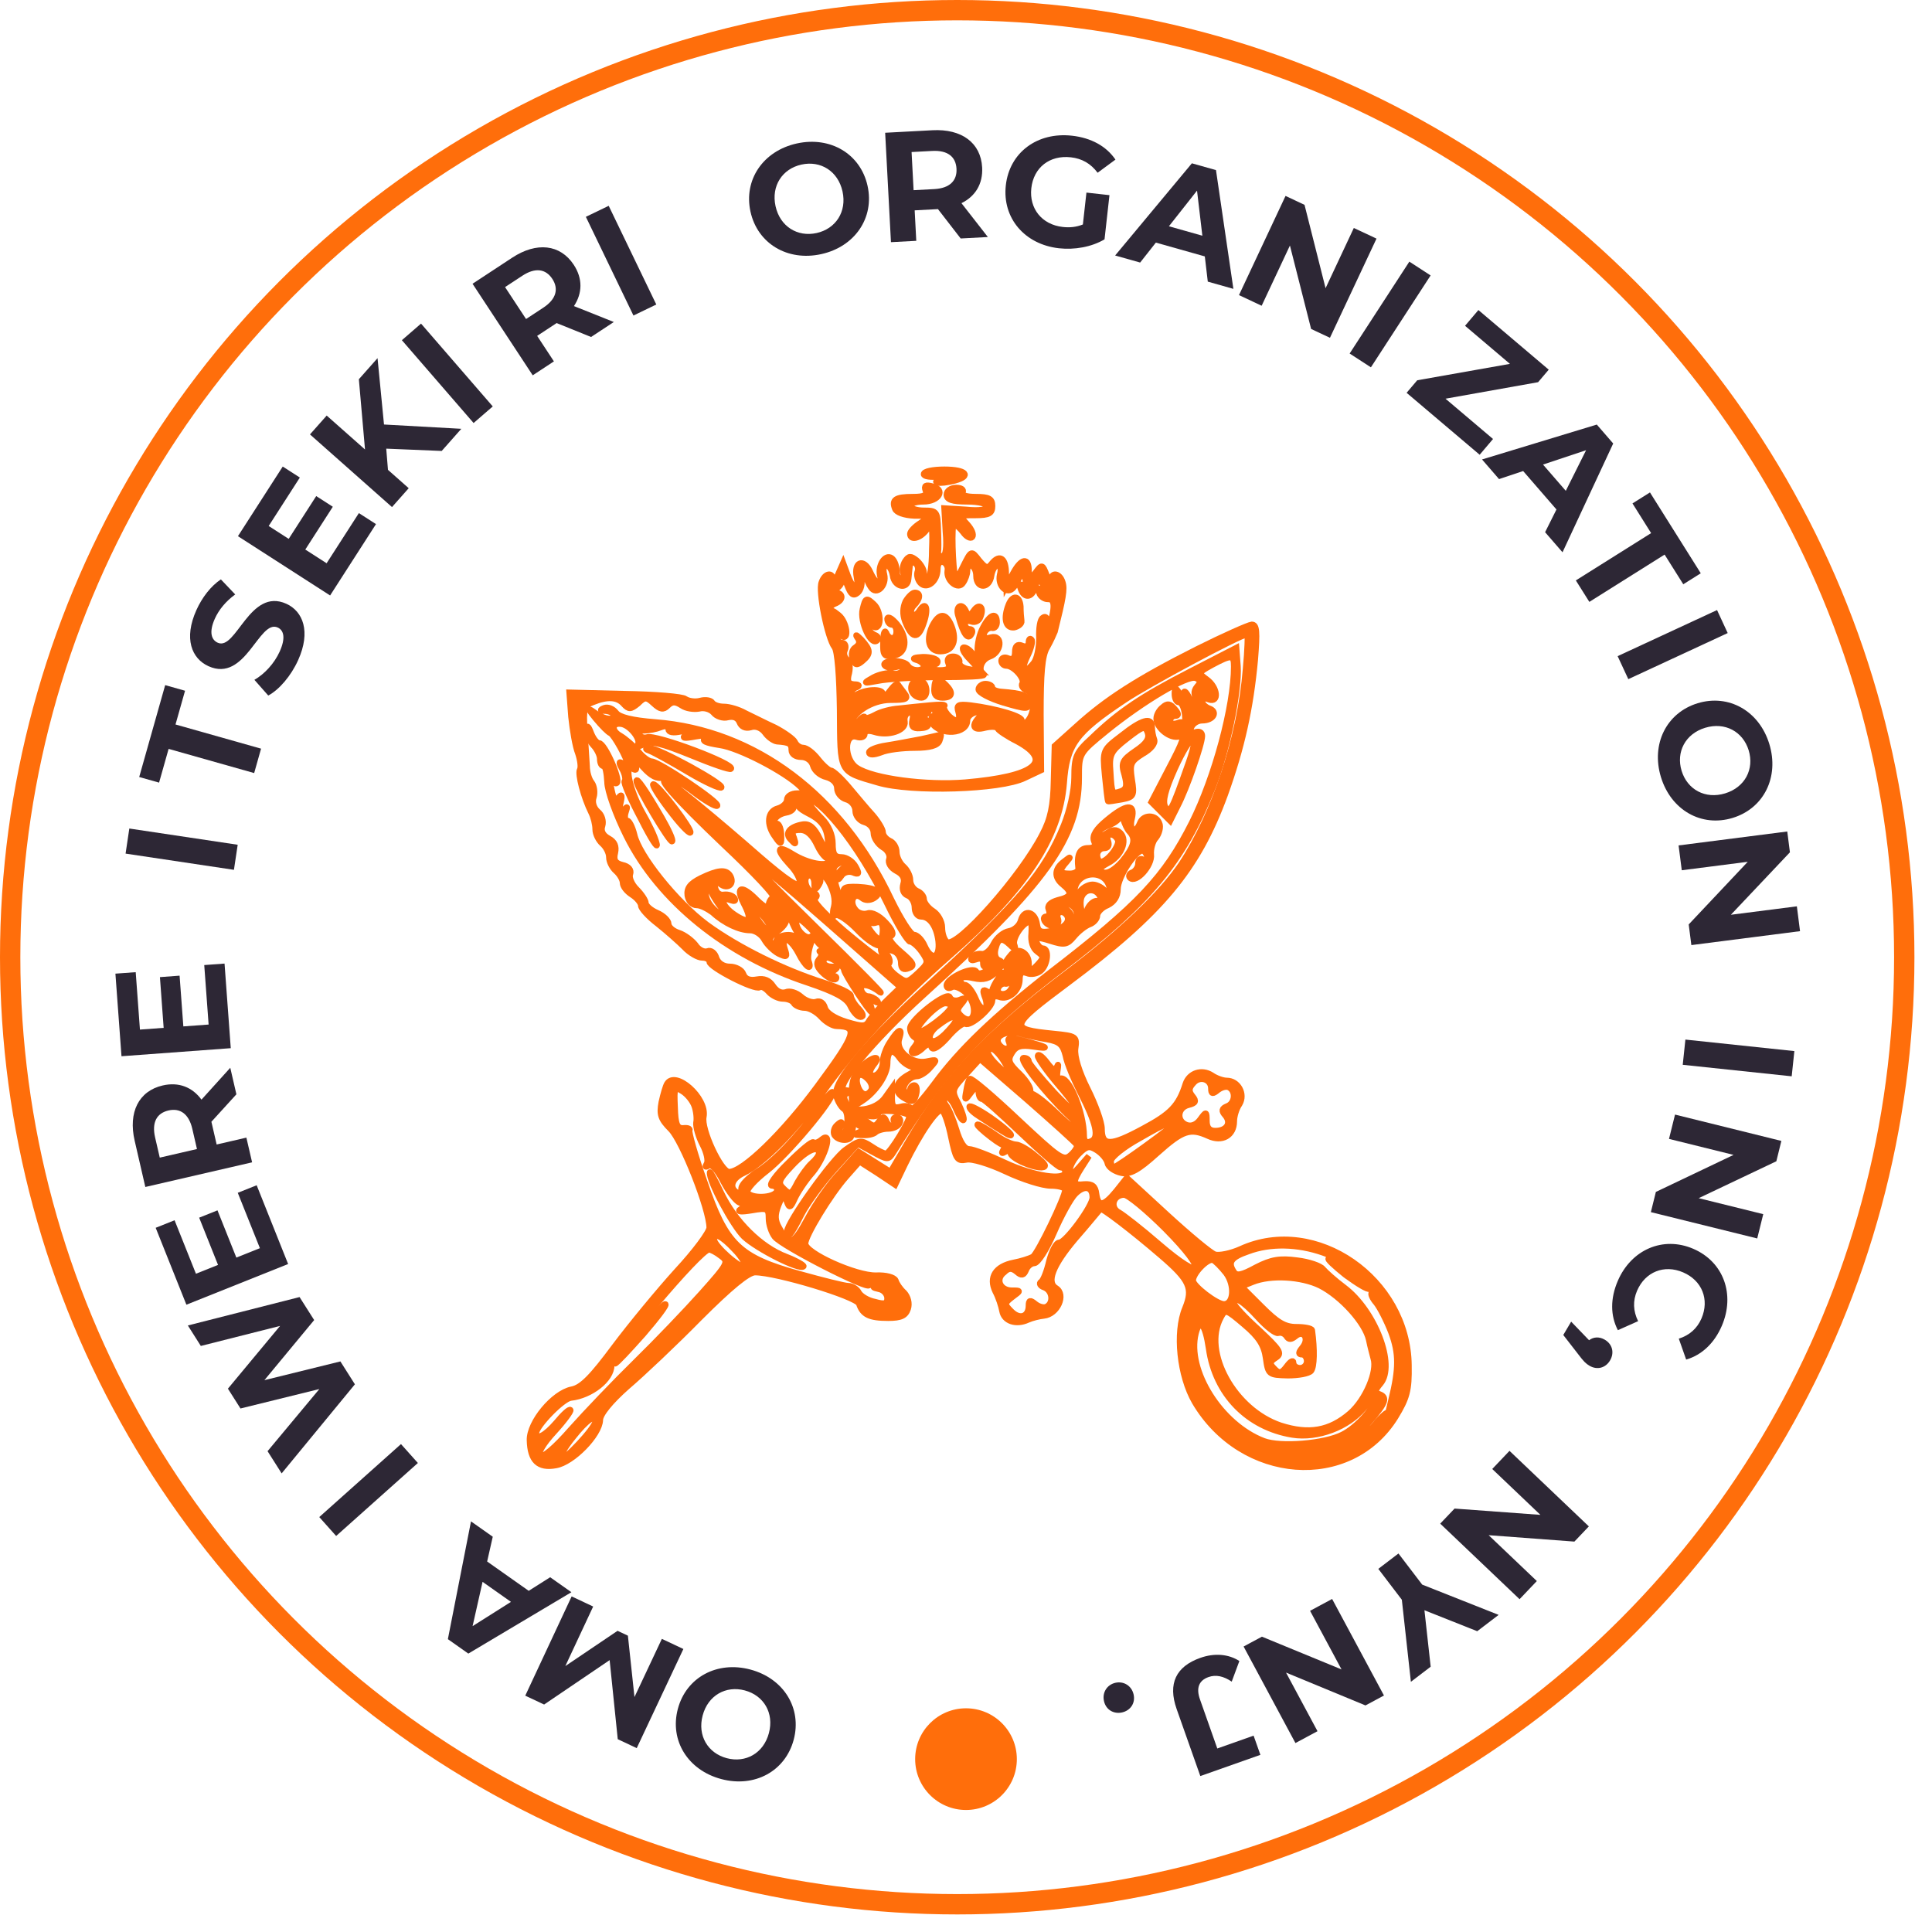 <svg width="95" height="95" viewBox="0 0 95 95" fill="none" xmlns="http://www.w3.org/2000/svg">
<path d="M45.427 23.314C45.427 23.427 45.764 23.471 46.167 23.427C46.795 23.337 46.817 23.337 46.324 23.516C45.696 23.74 46.167 23.83 46.952 23.628C47.781 23.404 47.512 23.09 46.436 23.09C45.876 23.09 45.427 23.18 45.427 23.314Z" fill="#FF6E0B" stroke="#FF6E0B" stroke-width="0.3"/>
<path d="M45.517 24.122C45.607 24.346 45.45 24.436 44.889 24.436C44.037 24.436 43.835 24.57 44.014 25.019C44.082 25.198 44.463 25.332 44.956 25.355C45.764 25.355 45.764 25.355 45.27 25.714C44.979 25.893 44.754 26.14 44.754 26.252C44.754 26.588 45.248 26.476 45.562 26.05C45.831 25.714 45.876 25.848 45.831 27.059C45.831 27.844 45.719 28.472 45.629 28.472C45.517 28.472 45.427 28.338 45.427 28.158C45.427 28.001 45.27 27.732 45.068 27.553C44.777 27.328 44.687 27.328 44.508 27.598C44.396 27.777 44.351 28.046 44.418 28.181C44.463 28.338 44.418 28.472 44.306 28.472C44.171 28.472 44.082 28.27 44.082 28.046C44.082 27.799 43.969 27.53 43.835 27.441C43.521 27.239 43.162 27.799 43.274 28.293C43.409 28.898 43.072 28.764 42.781 28.113C42.467 27.441 41.974 27.62 42.13 28.383C42.265 29.123 41.974 29.055 41.682 28.293L41.458 27.687L41.211 28.248C41.076 28.562 40.964 28.674 40.964 28.517C40.942 28.113 40.561 28.181 40.404 28.629C40.224 29.055 40.695 31.365 41.032 31.814C41.189 31.993 41.278 33.294 41.301 34.909C41.323 38.049 41.233 37.914 43.162 38.475C44.799 38.968 49.195 38.834 50.384 38.25L51.191 37.869L51.169 35.133C51.169 33.137 51.236 32.24 51.483 31.836C51.662 31.522 51.819 31.163 51.864 31.051C52.267 29.437 52.357 28.966 52.245 28.629C52.11 28.181 51.707 28.113 51.684 28.517C51.684 28.674 51.572 28.562 51.46 28.27C51.258 27.755 51.236 27.732 50.922 28.158C50.608 28.562 50.608 28.562 50.585 28.069C50.585 27.396 50.227 27.441 49.823 28.181L49.486 28.809L49.464 28.203C49.464 27.463 49.172 27.239 48.791 27.687C48.567 27.979 48.477 27.956 48.141 27.553C47.76 27.059 47.76 27.059 47.378 27.822C47.176 28.248 46.997 28.54 46.975 28.472C46.84 27.867 46.773 25.781 46.907 25.781C46.997 25.781 47.199 25.96 47.356 26.162C47.513 26.387 47.715 26.499 47.804 26.409C47.894 26.297 47.782 26.028 47.558 25.781C47.154 25.332 47.154 25.332 47.962 25.332C48.634 25.332 48.791 25.243 48.791 24.884C48.791 24.525 48.634 24.436 47.984 24.436C47.513 24.436 47.244 24.346 47.334 24.211C47.401 24.077 47.266 23.987 47.02 23.987C46.75 23.987 46.549 24.144 46.549 24.323C46.549 24.57 46.818 24.66 47.558 24.66C48.141 24.66 48.567 24.772 48.567 24.906C48.567 25.063 48.163 25.131 47.513 25.063L46.437 24.996L46.504 26.162C46.571 26.925 46.504 27.351 46.347 27.351C46.212 27.351 46.123 27.284 46.123 27.172C46.145 27.082 46.145 26.588 46.123 26.05C46.1 25.153 46.055 25.108 45.427 25.108C45.068 25.108 44.754 24.996 44.754 24.884C44.754 24.75 45.046 24.66 45.405 24.66C46.167 24.66 46.504 24.077 45.853 23.92C45.517 23.83 45.427 23.875 45.517 24.122ZM45.113 28.136C45.068 28.293 45.136 28.54 45.27 28.674C45.584 28.988 46.1 28.584 46.1 27.979C46.1 27.732 46.212 27.575 46.392 27.642C46.526 27.687 46.638 27.889 46.593 28.069C46.526 28.562 47.132 29.033 47.356 28.652C47.468 28.495 47.558 28.226 47.558 28.091C47.558 27.575 48.006 27.799 48.006 28.315C48.006 28.966 48.657 28.966 48.746 28.293C48.791 28.024 48.926 27.799 49.06 27.799C49.195 27.799 49.24 28.001 49.172 28.248C49.038 28.809 49.531 29.28 49.845 28.876C49.98 28.719 50.114 28.427 50.182 28.248C50.249 28.024 50.316 28.069 50.406 28.427C50.496 28.741 50.451 28.876 50.316 28.786C50.182 28.697 50.114 28.764 50.182 28.921C50.339 29.437 50.742 29.414 50.899 28.876C51.011 28.45 51.079 28.427 51.258 28.697C51.55 29.145 51.527 29.571 51.236 29.145C51.034 28.854 51.011 28.854 51.101 29.145C51.146 29.325 51.348 29.459 51.527 29.459C51.752 29.437 51.841 29.616 51.797 29.975C51.729 30.558 51.483 30.984 51.483 30.513C51.483 30.356 51.393 30.289 51.281 30.379C51.146 30.446 51.079 30.894 51.101 31.365C51.101 31.859 50.989 32.397 50.832 32.599C50.339 33.204 50.159 33.002 50.518 32.262C50.698 31.904 50.787 31.522 50.72 31.455C50.653 31.365 50.585 31.433 50.585 31.59C50.585 31.769 50.428 31.836 50.249 31.747C50.025 31.657 49.913 31.769 49.913 32.061C49.913 32.352 49.8 32.464 49.576 32.375C49.397 32.285 49.24 32.352 49.24 32.487C49.24 32.621 49.352 32.733 49.486 32.733C49.845 32.733 50.406 33.361 50.271 33.608C50.204 33.72 50.294 33.855 50.473 33.944C50.967 34.124 50.899 35.268 50.384 35.582C50.047 35.783 49.868 35.783 49.554 35.514C49.15 35.2 49.15 35.2 49.621 35.402C49.89 35.537 50.159 35.559 50.227 35.447C50.361 35.245 48.993 34.842 47.715 34.684C47.109 34.617 47.02 34.662 47.132 35.021C47.199 35.245 47.154 35.425 47.042 35.425C46.773 35.425 46.302 34.864 46.437 34.707C46.504 34.64 46.19 34.64 45.719 34.684C45.248 34.729 44.575 34.797 44.194 34.842C43.835 34.864 43.297 34.998 43.028 35.156C42.736 35.312 42.512 35.357 42.512 35.268C42.512 35.178 42.355 35.29 42.175 35.514C41.996 35.761 41.839 35.851 41.839 35.694C41.839 35.088 42.848 34.415 43.79 34.415C44.575 34.415 44.687 34.371 44.463 34.079C44.328 33.9 44.171 33.698 44.149 33.653C44.104 33.586 43.925 33.743 43.745 33.989C43.566 34.236 43.431 34.303 43.409 34.124C43.409 33.855 42.557 33.877 42.063 34.191C41.951 34.258 41.839 34.236 41.839 34.101C41.839 33.989 41.974 33.832 42.13 33.788C42.288 33.72 42.243 33.653 41.996 33.653C41.704 33.63 41.637 33.496 41.749 33.092C41.816 32.801 41.772 32.487 41.637 32.419C41.525 32.33 41.458 32.128 41.547 31.948C41.615 31.769 41.547 31.612 41.413 31.612C41.278 31.612 41.166 31.5 41.166 31.365C41.166 31.253 41.278 31.208 41.39 31.276C41.772 31.522 41.637 30.558 41.233 30.244C40.897 29.975 40.875 29.975 41.009 30.334C41.099 30.58 41.076 30.693 40.942 30.603C40.605 30.401 40.673 29.818 41.054 29.683C41.502 29.504 41.48 29.145 41.009 29.123C40.628 29.1 40.628 29.078 41.009 28.988C41.211 28.943 41.39 28.719 41.413 28.517C41.413 28.293 41.525 28.405 41.66 28.764C41.839 29.235 41.951 29.325 42.175 29.145C42.332 29.011 42.422 28.674 42.332 28.405C42.265 28.113 42.31 28.001 42.422 28.091C42.534 28.203 42.624 28.36 42.624 28.427C42.624 28.517 42.714 28.719 42.826 28.876C43.095 29.302 43.611 28.786 43.476 28.248C43.409 28.001 43.454 27.799 43.588 27.799C43.723 27.799 43.857 28.024 43.902 28.293C43.969 28.854 44.62 29.011 44.665 28.472C44.687 28.293 44.71 28.001 44.732 27.844C44.732 27.687 44.867 27.62 45.001 27.687C45.136 27.777 45.181 27.979 45.113 28.136ZM45.921 35.178C45.786 35.268 45.741 35.425 45.831 35.559C46.257 36.187 47.558 36.097 47.558 35.425C47.558 35.245 47.76 35.066 48.006 35.021C48.365 34.954 48.41 34.998 48.186 35.223C47.737 35.694 47.849 35.94 48.432 35.783C48.724 35.716 49.016 35.716 49.06 35.828C49.105 35.918 49.531 36.21 50.025 36.456C51.841 37.443 50.877 38.183 47.468 38.475C45.562 38.632 42.938 38.295 42.13 37.757C41.502 37.353 41.48 36.03 42.13 36.232C42.332 36.299 42.512 36.232 42.512 36.097C42.512 35.94 42.691 35.896 42.983 35.985C43.678 36.21 44.553 35.918 44.485 35.492C44.441 35.29 44.53 35.088 44.687 35.043C44.867 34.976 44.934 35.111 44.867 35.402C44.799 35.716 44.889 35.828 45.225 35.806C45.719 35.783 45.764 35.627 45.382 35.223C45.158 34.976 45.158 34.931 45.382 35.066C45.517 35.156 45.651 35.111 45.651 34.976C45.651 34.842 45.764 34.797 45.898 34.886C46.078 34.976 46.078 35.088 45.921 35.178Z" fill="#FF6E0B" stroke="#FF6E0B" stroke-width="0.3"/>
<path d="M44.53 29.571C44.396 29.863 44.373 30.199 44.508 30.558C44.844 31.41 45.136 31.455 45.405 30.67C45.674 29.93 45.539 29.504 45.203 30.042C45.091 30.222 44.934 30.289 44.844 30.199C44.755 30.11 44.799 29.908 44.934 29.773C45.248 29.459 45.293 29.145 44.979 29.145C44.867 29.145 44.665 29.347 44.53 29.571Z" fill="#FF6E0B" stroke="#FF6E0B" stroke-width="0.3"/>
<path d="M42.422 29.954C42.265 30.559 42.848 31.814 43.139 31.478C43.229 31.411 43.162 31.276 43.027 31.231C42.87 31.164 42.736 31.03 42.736 30.918C42.736 30.783 42.825 30.738 42.938 30.805C43.341 31.052 43.364 30.066 42.96 29.707C42.601 29.371 42.556 29.393 42.422 29.954Z" fill="#FF6E0B" stroke="#FF6E0B" stroke-width="0.3"/>
<path d="M49.599 29.729C49.33 30.401 49.442 30.895 49.867 30.85C50.069 30.805 50.249 30.67 50.226 30.536C50.204 30.379 50.181 30.065 50.181 29.819C50.136 29.281 49.8 29.236 49.599 29.729Z" fill="#FF6E0B" stroke="#FF6E0B" stroke-width="0.3"/>
<path d="M47.132 30.312C47.378 31.208 47.602 31.477 47.759 31.186C47.849 31.051 47.804 30.939 47.692 30.939C47.558 30.939 47.446 30.827 47.446 30.693C47.446 30.558 47.58 30.491 47.759 30.558C47.939 30.625 48.141 30.536 48.208 30.334C48.409 29.841 48.141 29.639 47.871 30.043C47.692 30.289 47.602 30.312 47.513 30.087C47.311 29.594 46.952 29.796 47.132 30.312Z" fill="#FF6E0B" stroke="#FF6E0B" stroke-width="0.3"/>
<path d="M43.633 30.425C43.633 30.582 43.745 30.716 43.857 30.716C43.992 30.716 44.081 30.873 44.081 31.052C44.081 31.456 43.723 31.501 43.566 31.097C43.498 30.963 43.431 31.165 43.431 31.568C43.409 32.218 43.476 32.308 43.924 32.241C44.575 32.151 44.664 31.389 44.104 30.694C43.857 30.402 43.655 30.29 43.633 30.425Z" fill="#FF6E0B" stroke="#FF6E0B" stroke-width="0.3"/>
<path d="M45.831 30.805C45.495 31.567 45.741 32.105 46.369 32.016C46.929 31.948 47.064 31.366 46.727 30.648C46.458 30.11 46.145 30.177 45.831 30.805Z" fill="#FF6E0B" stroke="#FF6E0B" stroke-width="0.3"/>
<path d="M48.343 30.85C48.163 31.164 48.051 31.702 48.074 32.016C48.096 32.532 48.074 32.554 47.872 32.218C47.76 32.016 47.535 31.837 47.401 31.837C47.266 31.837 47.378 32.106 47.692 32.42L48.23 33.003L47.67 32.913C47.356 32.868 47.132 32.711 47.176 32.554C47.199 32.42 47.064 32.285 46.862 32.285C46.638 32.285 46.548 32.42 46.638 32.621C46.728 32.868 46.616 32.958 46.212 32.958C45.898 32.958 45.651 32.846 45.651 32.711C45.651 32.599 45.764 32.554 45.876 32.621C46.01 32.689 46.1 32.644 46.1 32.532C46.1 32.397 45.764 32.307 45.382 32.307C44.979 32.33 44.822 32.375 45.046 32.442C45.248 32.487 45.427 32.644 45.427 32.756C45.427 33.025 44.822 33.025 44.642 32.734C44.575 32.599 44.261 32.509 43.947 32.509C43.633 32.509 43.431 32.599 43.498 32.711C43.566 32.823 43.857 32.868 44.126 32.779C44.463 32.689 44.553 32.734 44.418 32.935C44.328 33.092 44.081 33.182 43.857 33.115C43.655 33.07 43.229 33.16 42.938 33.317C42.422 33.608 42.444 33.608 43.184 33.474C43.611 33.384 45.001 33.294 46.257 33.294C47.49 33.294 48.455 33.249 48.365 33.182C48.074 32.958 48.23 32.442 48.657 32.285C49.262 32.083 49.329 31.186 48.724 31.343C48.41 31.433 48.32 31.366 48.388 31.141C48.455 30.962 48.634 30.85 48.769 30.872C48.903 30.917 49.015 30.782 49.015 30.603C49.015 30.087 48.679 30.199 48.343 30.85Z" fill="#FF6E0B" stroke="#FF6E0B" stroke-width="0.3"/>
<path d="M42.153 31.344C42.31 31.545 42.265 31.702 42.063 31.837C41.906 31.927 41.839 32.173 41.929 32.397C42.041 32.711 42.13 32.733 42.399 32.509C42.825 32.151 42.825 31.971 42.355 31.456C42.13 31.232 42.041 31.164 42.153 31.344Z" fill="#FF6E0B" stroke="#FF6E0B" stroke-width="0.3"/>
<path d="M44.867 33.608C44.687 33.922 44.934 34.303 45.315 34.303C45.651 34.303 45.629 33.586 45.27 33.473C45.136 33.429 44.956 33.496 44.867 33.608Z" fill="#FF6E0B" stroke="#FF6E0B" stroke-width="0.3"/>
<path d="M45.943 33.855C45.921 34.169 46.033 34.303 46.347 34.303C46.84 34.303 46.885 34.056 46.504 33.675C46.123 33.294 45.965 33.339 45.943 33.855Z" fill="#FF6E0B" stroke="#FF6E0B" stroke-width="0.3"/>
<path d="M48.118 33.9C48.118 34.057 48.679 34.348 49.352 34.55C50.496 34.886 50.586 34.886 50.586 34.55C50.586 34.191 50.294 34.101 49.195 34.012C48.971 33.989 48.791 33.9 48.791 33.81C48.791 33.72 48.634 33.63 48.455 33.63C48.276 33.63 48.118 33.765 48.118 33.9Z" fill="#FF6E0B" stroke="#FF6E0B" stroke-width="0.3"/>
<path d="M45.315 36.344C44.822 36.434 44.037 36.591 43.588 36.658C43.117 36.726 42.736 36.883 42.736 36.995C42.736 37.129 42.96 37.129 43.319 36.995C43.633 36.86 44.373 36.77 44.979 36.77C45.719 36.77 46.1 36.658 46.19 36.434C46.257 36.255 46.279 36.12 46.257 36.12C46.234 36.143 45.808 36.232 45.315 36.344Z" fill="#FF6E0B" stroke="#FF6E0B" stroke-width="0.3"/>
<path d="M58.861 31.926C55.923 33.406 54.398 34.393 52.963 35.694L51.864 36.681L51.819 38.363C51.797 39.619 51.662 40.269 51.258 41.032C50.204 43.095 47.064 46.616 46.571 46.324C46.437 46.235 46.324 45.921 46.324 45.607C46.324 45.315 46.123 44.956 45.876 44.799C45.629 44.642 45.427 44.373 45.427 44.216C45.427 44.059 45.27 43.88 45.091 43.812C44.911 43.723 44.755 43.498 44.755 43.274C44.755 43.05 44.597 42.758 44.418 42.601C44.239 42.444 44.082 42.13 44.082 41.884C44.082 41.66 43.925 41.413 43.745 41.346C43.566 41.256 43.409 41.076 43.409 40.919C43.409 40.785 43.185 40.404 42.916 40.09C42.624 39.776 42.108 39.148 41.727 38.699C41.368 38.273 40.964 37.892 40.852 37.892C40.763 37.892 40.471 37.645 40.224 37.331C39.978 37.017 39.664 36.77 39.484 36.77C39.327 36.77 39.148 36.636 39.081 36.479C39.013 36.344 38.587 36.03 38.116 35.784C37.623 35.559 36.972 35.223 36.636 35.066C36.322 34.887 35.851 34.752 35.604 34.752C35.335 34.752 35.089 34.662 35.021 34.55C34.954 34.438 34.685 34.393 34.438 34.461C34.191 34.528 33.855 34.483 33.698 34.371C33.563 34.259 32.218 34.147 30.715 34.124L28.002 34.057L28.091 35.245C28.159 35.896 28.293 36.703 28.428 37.04C28.54 37.376 28.585 37.735 28.517 37.847C28.405 38.049 28.697 39.193 29.078 39.955C29.19 40.179 29.28 40.538 29.28 40.785C29.28 41.009 29.437 41.323 29.616 41.48C29.796 41.637 29.953 41.929 29.953 42.153C29.953 42.377 30.11 42.669 30.289 42.826C30.469 42.983 30.626 43.252 30.626 43.409C30.626 43.588 30.827 43.835 31.074 43.992C31.321 44.149 31.523 44.396 31.523 44.53C31.523 44.665 31.881 45.068 32.352 45.427C32.801 45.786 33.384 46.302 33.653 46.571C33.922 46.862 34.326 47.087 34.528 47.087C34.73 47.087 34.887 47.176 34.887 47.289C34.887 47.558 37.107 48.702 37.354 48.545C37.443 48.477 37.645 48.589 37.802 48.769C37.959 48.948 38.273 49.105 38.497 49.105C38.722 49.105 38.968 49.195 39.036 49.33C39.103 49.442 39.35 49.554 39.574 49.554C39.798 49.554 40.157 49.756 40.381 50.002C40.605 50.249 40.942 50.451 41.144 50.451C42.22 50.473 42.108 50.832 40.202 53.411C38.497 55.721 36.524 57.627 35.851 57.627C35.447 57.627 34.461 55.519 34.595 54.914C34.775 53.994 33.205 52.604 32.801 53.299C32.734 53.411 32.622 53.792 32.532 54.196C32.42 54.802 32.487 55.026 32.98 55.519C33.563 56.102 34.887 59.466 34.887 60.364C34.887 60.588 34.169 61.552 33.294 62.494C32.42 63.458 31.029 65.14 30.222 66.217C29.123 67.697 28.607 68.235 28.114 68.325C27.217 68.504 26.028 69.94 26.05 70.814C26.073 71.824 26.477 72.205 27.329 72.048C28.159 71.913 29.482 70.545 29.504 69.828C29.504 69.536 30.02 68.908 30.827 68.191C31.567 67.562 33.182 66.037 34.393 64.804C35.918 63.279 36.793 62.561 37.129 62.561C38.183 62.561 42.108 63.75 42.243 64.109C42.422 64.647 42.758 64.804 43.678 64.804C44.306 64.804 44.53 64.692 44.642 64.356C44.732 64.086 44.642 63.772 44.463 63.571C44.261 63.391 44.082 63.122 44.037 62.965C43.969 62.808 43.566 62.696 43.072 62.718C42.086 62.741 39.596 61.619 39.596 61.148C39.596 60.767 40.807 58.771 41.592 57.874L42.265 57.112L43.14 57.672L44.014 58.255L44.485 57.269C45.248 55.699 46.1 54.465 46.324 54.6C46.437 54.667 46.638 55.25 46.773 55.923C46.997 56.977 47.064 57.112 47.513 57.022C47.782 56.955 48.657 57.224 49.464 57.605C50.272 57.986 51.258 58.3 51.662 58.3C52.043 58.3 52.38 58.39 52.38 58.502C52.38 58.861 51.034 61.642 50.787 61.799C50.63 61.889 50.204 62.023 49.845 62.09C48.948 62.27 48.612 62.808 48.948 63.503C49.105 63.795 49.24 64.221 49.285 64.468C49.374 64.961 49.958 65.163 50.541 64.894C50.742 64.804 51.101 64.714 51.325 64.692C51.998 64.625 52.425 63.66 51.931 63.346C51.438 63.055 51.752 62.225 52.873 60.902C53.523 60.162 54.062 59.489 54.106 59.444C54.151 59.354 55.632 60.476 57.089 61.731C58.502 62.943 58.682 63.346 58.278 64.333C57.785 65.522 58.009 67.652 58.749 68.931C61.059 72.855 66.396 73.259 68.617 69.671C69.177 68.751 69.29 68.37 69.267 67.136C69.222 62.875 64.692 59.736 61.014 61.418C60.521 61.642 59.938 61.754 59.736 61.687C59.534 61.619 58.48 60.745 57.381 59.736L55.407 57.919L54.891 58.569C54.264 59.332 53.994 59.354 53.905 58.704C53.86 58.323 53.703 58.211 53.322 58.233C52.738 58.3 52.716 58.143 53.187 57.403L53.546 56.843L53.075 57.381C52.716 57.784 52.604 57.829 52.604 57.538C52.604 57.336 52.806 56.977 53.052 56.73C53.434 56.349 53.568 56.327 53.927 56.551C54.174 56.708 54.42 56.977 54.465 57.201C54.51 57.403 54.824 57.605 55.138 57.672C55.564 57.762 55.968 57.538 56.887 56.708C58.166 55.564 58.525 55.452 59.422 55.856C60.094 56.17 60.678 55.833 60.678 55.138C60.678 54.891 60.79 54.51 60.947 54.286C61.238 53.792 60.879 53.142 60.319 53.142C60.139 53.142 59.803 53.03 59.579 52.873C59.085 52.559 58.48 52.761 58.3 53.299C57.964 54.376 57.56 54.779 56.215 55.497C54.6 56.371 54.174 56.371 54.174 55.497C54.174 55.183 53.86 54.308 53.478 53.546C53.052 52.694 52.828 51.953 52.873 51.572C52.963 50.967 52.918 50.944 51.797 50.832C49.576 50.608 49.599 50.496 52.514 48.32C57.112 44.889 58.883 42.758 60.229 39.08C61.059 36.77 61.485 34.842 61.709 32.442C61.821 31.052 61.799 30.715 61.552 30.715C61.373 30.738 60.162 31.276 58.861 31.926ZM61.261 32.891C60.992 36.255 59.736 40 58.099 42.489C57.134 43.925 55.138 45.831 52.559 47.782C48.545 50.81 46.526 52.94 44.642 56.17L43.79 57.627L43.005 57.134L42.22 56.641L41.301 57.672C40.785 58.211 40.067 59.242 39.708 59.937C39.013 61.216 38.811 61.283 38.318 60.386C38.094 60.005 38.094 59.736 38.273 59.265C38.497 58.726 38.542 58.681 38.677 59.04C38.811 59.422 38.856 59.422 39.081 58.928C39.215 58.637 39.596 58.053 39.955 57.65C40.583 56.887 40.964 55.564 40.404 56.035C40.247 56.17 40.067 56.237 40 56.17C39.933 56.102 39.395 56.551 38.767 57.179C38.139 57.784 37.78 58.3 37.959 58.3C38.139 58.3 38.251 58.435 38.206 58.569C38.071 58.928 36.86 58.951 36.748 58.614C36.703 58.48 37.129 58.009 37.712 57.56C38.722 56.775 40.942 54.129 40.942 53.725C40.942 53.591 40.628 53.949 40.224 54.51C39.237 55.878 38.049 57.134 37.197 57.65C36.793 57.919 36.456 58.255 36.456 58.435C36.456 58.637 36.367 58.704 36.232 58.637C35.829 58.39 35.986 57.941 36.569 57.672C37.511 57.224 39.125 55.609 40.449 53.725C41.951 51.595 44.171 49.195 46.661 47.02C50.428 43.723 52.088 41.233 52.312 38.52C52.447 36.614 52.873 36.03 55.295 34.416C56.461 33.631 60.947 31.231 61.328 31.186C61.373 31.164 61.35 31.949 61.261 32.891ZM30.67 34.617C30.917 34.887 31.007 34.887 31.366 34.595C31.702 34.259 31.792 34.259 32.151 34.595C32.465 34.887 32.622 34.909 32.823 34.707C33.048 34.483 33.205 34.483 33.519 34.685C33.743 34.842 34.124 34.887 34.371 34.842C34.617 34.775 34.931 34.864 35.089 35.044C35.223 35.223 35.559 35.335 35.784 35.268C36.075 35.201 36.277 35.29 36.367 35.515C36.456 35.739 36.658 35.828 36.905 35.761C37.152 35.672 37.443 35.784 37.623 36.03C37.78 36.255 38.049 36.434 38.206 36.456C38.834 36.501 38.923 36.569 38.923 36.883C38.923 37.084 39.125 37.219 39.395 37.219C39.664 37.219 39.91 37.398 39.978 37.645C40.045 37.892 40.336 38.139 40.628 38.206C40.964 38.295 41.166 38.52 41.166 38.767C41.166 38.991 41.368 39.237 41.615 39.305C41.861 39.372 42.063 39.619 42.063 39.865C42.063 40.112 42.265 40.359 42.512 40.426C42.758 40.493 42.96 40.718 42.96 40.964C42.96 41.189 43.162 41.502 43.409 41.66C43.656 41.794 43.79 42.063 43.723 42.243C43.656 42.422 43.79 42.669 44.082 42.826C44.396 42.983 44.508 43.207 44.418 43.476C44.351 43.745 44.418 43.947 44.642 44.037C44.822 44.104 44.979 44.373 44.979 44.62C44.979 44.867 45.113 45.068 45.293 45.068C45.719 45.068 46.055 45.539 46.145 46.279C46.235 47.109 45.809 47.266 45.472 46.526C45.338 46.212 45.091 45.965 44.934 45.965C44.777 45.965 44.283 45.181 43.812 44.216C41.39 39.08 37.129 35.896 32.218 35.515C31.074 35.425 30.446 35.268 30.289 35.044C30.132 34.842 29.886 34.752 29.706 34.819C29.482 34.909 29.504 34.954 29.796 34.954C29.998 34.976 30.177 35.066 30.177 35.178C30.177 35.47 29.639 35.358 29.145 34.976C28.899 34.797 28.966 34.931 29.28 35.313C29.594 35.694 29.908 36.008 30.02 36.053C30.2 36.142 30.85 37.309 30.85 37.555C30.85 37.623 30.738 37.623 30.603 37.533C30.424 37.421 30.424 37.511 30.603 37.825C30.738 38.071 30.782 38.34 30.715 38.408C30.648 38.475 31.007 39.305 31.523 40.269C32.016 41.256 32.375 41.794 32.285 41.48C32.218 41.166 31.881 40.471 31.567 39.933C30.962 38.834 30.67 37.533 31.119 37.802C31.298 37.914 31.321 37.825 31.231 37.533C31.119 37.241 31.231 37.286 31.635 37.735C32.016 38.161 32.33 38.318 32.599 38.228C32.868 38.161 33.384 38.385 34.079 38.923C34.662 39.372 35.201 39.686 35.268 39.619C35.403 39.462 32.397 37.443 32.038 37.443C31.904 37.443 31.59 37.219 31.366 36.928C31.141 36.658 30.738 36.322 30.513 36.187C30.02 35.918 30.087 35.492 30.603 35.604C31.029 35.716 31.523 36.367 31.366 36.614C31.298 36.726 31.433 36.703 31.68 36.591C31.994 36.412 32.532 36.546 33.967 37.129C34.999 37.555 35.896 37.869 35.941 37.802C36.165 37.578 32.24 36.098 31.814 36.255C31.68 36.3 31.5 36.255 31.433 36.12C31.343 36.008 31.478 35.918 31.68 35.918C31.904 35.918 32.263 35.851 32.487 35.761C32.711 35.672 32.868 35.694 32.868 35.851C32.868 36.008 33.093 36.053 33.496 35.963C33.967 35.873 34.034 35.896 33.765 36.098C33.496 36.3 33.608 36.322 34.214 36.21C34.73 36.12 34.887 36.142 34.685 36.277C34.483 36.434 34.685 36.524 35.403 36.636C36.344 36.77 38.632 37.959 39.372 38.699C39.641 38.968 39.641 39.013 39.193 39.013C38.923 39.013 38.699 39.148 38.699 39.327C38.699 39.484 38.497 39.686 38.251 39.753C37.735 39.888 37.668 40.538 38.116 41.144C38.408 41.57 38.43 41.547 38.408 40.987C38.385 40.673 38.273 40.449 38.161 40.516C38.049 40.583 38.004 40.516 38.071 40.336C38.139 40.157 38.385 40 38.654 39.955C38.923 39.91 39.081 39.753 39.013 39.596C38.946 39.417 39.103 39.237 39.35 39.17C40.157 38.968 42.198 41.48 43.633 44.44C44.127 45.472 44.642 46.302 44.755 46.302C44.867 46.302 45.136 46.526 45.338 46.818C45.674 47.311 45.652 47.356 45.136 47.849C44.597 48.343 44.575 48.343 44.059 47.962C43.768 47.737 43.611 47.49 43.7 47.401C43.79 47.311 43.745 47.109 43.611 46.93C43.319 46.616 43.409 46.571 43.947 46.773C44.149 46.84 44.306 47.109 44.306 47.334C44.306 47.625 44.418 47.715 44.687 47.603C45.001 47.49 44.934 47.356 44.283 46.795C43.812 46.392 43.633 46.1 43.79 46.033C43.969 45.965 43.902 45.741 43.543 45.36C43.23 45.023 42.871 44.844 42.669 44.911C42.467 44.979 42.198 44.911 42.063 44.732C41.727 44.328 41.996 43.835 42.377 44.149C42.534 44.283 42.758 44.283 42.96 44.171C43.431 43.88 43.095 43.656 42.175 43.611C41.48 43.588 41.413 43.656 41.525 44.059C41.615 44.306 41.817 44.687 42.018 44.911C42.198 45.113 42.31 45.337 42.243 45.405C41.884 45.764 40.74 43.117 41.032 42.624C41.121 42.489 41.368 42.377 41.57 42.377C41.929 42.4 41.929 42.4 41.57 42.624C41.346 42.736 41.166 42.96 41.166 43.117C41.166 43.297 41.233 43.274 41.368 43.072C41.48 42.893 41.727 42.826 41.929 42.893C42.243 43.028 42.265 42.96 42.063 42.601C41.929 42.355 41.615 42.153 41.39 42.153C41.032 42.153 40.942 41.996 40.942 41.48C40.942 41.054 40.74 40.583 40.404 40.247C40.112 39.955 39.821 39.619 39.798 39.484C39.731 39.349 39.574 39.327 39.395 39.439C39.148 39.596 39.237 39.731 39.753 40C40.471 40.359 40.718 40.762 40.718 41.547C40.718 41.951 40.628 41.884 40.314 41.256C40.045 40.695 39.798 40.493 39.484 40.538C38.811 40.65 38.565 40.987 38.901 41.301C39.125 41.547 39.148 41.525 39.036 41.189C38.901 40.897 38.991 40.807 39.35 40.807C39.664 40.807 39.955 41.054 40.202 41.592C40.404 42.018 40.673 42.288 40.785 42.22C40.919 42.153 40.942 42.198 40.852 42.332C40.673 42.646 39.731 42.467 38.968 41.996C38.206 41.525 38.139 41.749 38.811 42.489C39.148 42.826 39.372 43.252 39.327 43.431C39.282 43.678 38.654 43.252 37.354 42.13C35.178 40.224 33.339 38.722 32.935 38.475C32.083 38.004 33.205 39.26 35.582 41.525C37.062 42.915 38.161 44.082 38.026 44.127C37.914 44.171 37.802 44.351 37.802 44.508C37.802 44.71 37.6 44.62 37.242 44.283C36.479 43.498 36.143 43.566 36.569 44.418C37.017 45.27 36.86 45.472 36.12 44.979C35.515 44.575 35.335 44.037 35.918 44.261C36.12 44.328 36.187 44.306 36.12 44.171C36.03 44.037 35.806 43.969 35.604 43.992C35.38 44.037 35.201 43.88 35.156 43.611C35.066 43.252 35.111 43.229 35.403 43.454C35.784 43.768 36.143 43.454 35.896 43.05C35.694 42.736 35.29 42.781 34.461 43.184C33.922 43.454 33.765 43.678 33.81 44.037C33.855 44.306 34.034 44.508 34.259 44.508C34.461 44.508 34.797 44.687 35.044 44.867C35.627 45.405 36.367 45.741 36.883 45.741C37.129 45.741 37.443 45.943 37.578 46.19C37.712 46.436 38.026 46.75 38.273 46.885C38.699 47.087 38.722 47.064 38.587 46.661C38.363 45.943 38.856 46.1 39.26 46.862C39.596 47.535 39.955 47.804 39.753 47.244C39.708 47.109 39.753 46.728 39.865 46.414C39.978 46.123 40 45.943 39.91 46.033C39.686 46.257 39.148 45.764 39.148 45.337C39.148 45.068 39.282 45.113 39.708 45.517C40.022 45.809 40.224 46.1 40.157 46.145C40.09 46.212 40.224 46.392 40.449 46.571C40.74 46.795 40.74 46.84 40.493 46.795C40.314 46.75 40.247 46.75 40.336 46.818C40.426 46.862 40.404 47.042 40.269 47.176C40.112 47.378 40.179 47.58 40.493 47.872C40.74 48.096 41.009 48.208 41.099 48.141C41.166 48.051 41.099 47.984 40.919 47.984C40.673 47.984 40.673 47.939 40.942 47.76C41.233 47.58 41.211 47.535 40.897 47.535C40.673 47.535 40.493 47.423 40.493 47.311C40.493 47.176 40.561 47.087 40.673 47.087C40.942 47.087 41.503 47.513 41.503 47.692C41.525 47.894 42.758 49.778 42.871 49.778C42.916 49.778 42.871 49.621 42.803 49.397C42.691 49.128 42.736 49.083 42.983 49.217C43.162 49.33 43.23 49.33 43.117 49.195C43.005 49.083 42.803 48.993 42.691 48.993C42.557 48.993 42.4 48.858 42.355 48.702C42.22 48.32 42.736 48.365 43.274 48.791C43.543 48.993 42.086 47.513 40.045 45.517C38.004 43.521 36.456 41.929 36.614 41.974C36.748 41.996 38.542 43.498 40.583 45.293L44.283 48.545L43.633 49.172C43.274 49.509 42.893 49.957 42.758 50.159C42.579 50.496 42.444 50.496 41.615 50.249C41.032 50.07 40.628 49.8 40.561 49.554C40.493 49.307 40.314 49.195 40.135 49.262C39.955 49.33 39.619 49.217 39.395 49.016C39.17 48.814 38.834 48.702 38.632 48.791C38.408 48.858 38.183 48.746 38.004 48.477C37.825 48.208 37.578 48.096 37.219 48.163C36.86 48.231 36.636 48.141 36.546 47.894C36.479 47.692 36.165 47.535 35.896 47.535C35.559 47.535 35.313 47.356 35.223 47.109C35.156 46.862 34.954 46.706 34.797 46.773C34.617 46.84 34.348 46.706 34.191 46.459C34.012 46.235 33.653 45.965 33.384 45.876C33.093 45.786 32.868 45.584 32.868 45.427C32.868 45.27 32.622 45.023 32.308 44.889C31.994 44.754 31.747 44.53 31.747 44.396C31.747 44.283 31.545 43.969 31.298 43.723C31.052 43.476 30.917 43.14 30.984 42.983C31.052 42.781 30.917 42.601 30.603 42.534C30.244 42.444 30.155 42.288 30.244 41.929C30.312 41.615 30.222 41.39 29.93 41.233C29.639 41.076 29.527 40.852 29.616 40.605C29.684 40.381 29.594 40.067 29.392 39.91C29.19 39.731 29.101 39.439 29.19 39.193C29.258 38.968 29.213 38.654 29.101 38.497C28.966 38.34 28.854 37.981 28.854 37.667C28.831 37.354 28.787 36.569 28.742 35.918C28.674 34.864 28.719 34.685 29.145 34.528C29.863 34.236 30.356 34.259 30.67 34.617ZM40.74 43.342C40.987 43.79 41.099 44.239 41.009 44.597C40.919 44.911 40.964 45.091 41.099 45.001C41.211 44.934 41.704 45.248 42.175 45.741C42.646 46.235 43.14 46.549 43.274 46.481C43.409 46.414 43.454 46.414 43.364 46.526C43.274 46.616 43.319 46.862 43.476 47.042C44.059 47.76 43.185 47.176 41.503 45.764C40.493 44.889 39.91 44.261 40.067 44.171C40.224 44.059 40.179 43.969 39.955 43.88C39.574 43.723 39.462 43.05 39.821 43.05C39.955 43.05 40.045 43.229 40.045 43.431C40.045 43.768 40.09 43.79 40.269 43.498C40.426 43.229 40.336 43.095 39.821 42.871C38.991 42.534 38.968 42.4 39.731 42.557C40.067 42.624 40.493 42.96 40.74 43.342ZM35.627 44.822C35.896 45.113 35.963 45.293 35.784 45.181C35.021 44.777 34.662 44.306 34.685 43.745V43.162L34.909 43.723C35.044 44.037 35.358 44.53 35.627 44.822ZM37.914 45.696C37.735 45.876 37.354 45.472 37.017 44.777L36.658 44.059L37.331 44.822C37.712 45.248 37.982 45.651 37.914 45.696ZM38.834 45.001C38.923 45.36 39.148 45.809 39.327 46.01C39.551 46.279 39.574 46.414 39.417 46.414C39.26 46.414 39.148 46.302 39.148 46.19C39.148 45.876 38.295 45.921 38.183 46.235C38.139 46.414 38.004 46.436 37.892 46.324C37.78 46.212 37.914 45.988 38.206 45.809C38.789 45.405 38.834 44.956 38.318 44.642C37.937 44.418 37.937 44.418 38.295 44.396C38.542 44.396 38.744 44.62 38.834 45.001ZM43.095 45.36C43.297 45.293 43.409 45.405 43.409 45.719C43.409 45.988 43.342 46.19 43.274 46.19C43.05 46.19 42.534 45.45 42.534 45.181C42.534 45.046 42.602 45.068 42.646 45.225C42.714 45.382 42.916 45.427 43.095 45.36ZM51.483 51.101C52.111 51.213 52.267 51.37 52.402 51.909C52.469 52.29 52.806 53.075 53.12 53.703C53.905 55.228 54.084 55.968 53.636 56.125C53.434 56.215 53.299 56.125 53.299 55.878C53.299 54.667 52.514 52.806 52.111 53.052C51.998 53.12 51.953 52.94 51.998 52.649C52.043 52.38 52.043 52.267 51.976 52.447C51.909 52.694 51.774 52.649 51.46 52.223C51.236 51.931 51.034 51.796 51.034 51.931C51.034 52.043 51.483 52.694 52.043 53.344C53.478 55.026 53.299 55.273 51.819 53.703C51.146 52.963 50.586 52.29 50.586 52.2C50.586 52.088 50.473 52.021 50.339 52.021C50.047 52.021 51.303 53.636 52.469 54.779C52.963 55.228 53.299 55.654 53.232 55.721C53.164 55.788 52.604 55.362 51.976 54.757C51.348 54.151 50.765 53.703 50.675 53.792C50.586 53.86 50.586 53.815 50.653 53.68C50.72 53.546 50.496 53.164 50.137 52.806C49.599 52.29 49.531 52.133 49.756 51.774C49.958 51.438 50.204 51.37 50.81 51.46C51.707 51.595 51.527 51.483 50.316 51.169C49.644 50.989 49.509 51.011 49.621 51.258C49.756 51.639 49.33 51.684 49.105 51.325C48.881 50.944 49.486 50.653 50.137 50.81C50.451 50.899 51.056 51.034 51.483 51.101ZM49.33 52.133C49.845 52.94 49.778 53.075 49.128 52.469C48.545 51.931 48.41 51.572 48.769 51.572C48.881 51.572 49.128 51.819 49.33 52.133ZM52.94 56.282C53.008 56.371 52.873 56.596 52.649 56.798C52.29 57.112 52.088 56.955 50.025 55.026C48.814 53.882 47.76 52.985 47.692 53.052C47.625 53.097 47.558 53.366 47.513 53.658C47.423 54.129 47.446 54.129 47.76 53.703C48.074 53.299 48.096 53.299 48.118 53.636C48.118 53.86 48.186 54.039 48.298 54.039C48.388 54.039 49.24 54.802 50.204 55.721C51.169 56.641 52.043 57.403 52.155 57.403C52.29 57.403 52.38 57.493 52.38 57.627C52.38 58.076 50.81 57.829 49.419 57.179C48.657 56.82 47.849 56.506 47.648 56.506C47.423 56.506 47.199 56.147 47.02 55.542C46.863 55.026 46.638 54.488 46.504 54.331C46.392 54.174 46.392 54.039 46.504 53.949C46.616 53.882 46.84 54.129 46.997 54.488C47.154 54.869 47.334 55.138 47.378 55.071C47.423 55.026 47.311 54.667 47.132 54.286C46.773 53.613 46.795 53.591 47.491 52.828L48.186 52.066L50.518 54.084C51.797 55.205 52.895 56.192 52.94 56.282ZM59.556 53.523C59.556 53.792 59.623 53.815 59.893 53.591C60.072 53.456 60.319 53.389 60.453 53.478C60.79 53.68 60.722 54.263 60.341 54.398C60.072 54.51 60.05 54.622 60.251 54.846C60.565 55.228 60.319 55.609 59.758 55.609C59.467 55.609 59.332 55.452 59.332 55.116C59.332 54.645 59.309 54.645 59.018 55.048C58.839 55.295 58.592 55.407 58.345 55.318C57.829 55.116 57.897 54.465 58.435 54.331C58.794 54.241 58.839 54.151 58.637 53.905C58.435 53.658 58.457 53.501 58.659 53.277C58.973 52.873 59.556 53.052 59.556 53.523ZM34.147 54.376C34.236 54.622 34.281 55.004 34.236 55.205C34.214 55.407 34.348 55.901 34.55 56.282C34.752 56.663 34.842 57.089 34.752 57.224C34.662 57.381 34.685 57.403 34.842 57.313C34.999 57.224 35.29 57.538 35.559 58.076C35.829 58.592 36.187 59.063 36.367 59.13C36.658 59.242 36.658 59.287 36.412 59.466C36.232 59.579 36.434 59.601 36.972 59.511C37.735 59.377 37.802 59.422 37.802 59.915C37.802 60.206 37.937 60.61 38.094 60.812C38.43 61.261 42.736 63.458 42.736 63.189C42.736 63.1 42.938 63.01 43.185 63.01C43.633 63.01 44.485 64.041 44.239 64.288C44.149 64.356 43.992 64.154 43.88 63.817C43.745 63.481 43.476 63.234 43.252 63.257C42.871 63.279 42.871 63.301 43.252 63.391C43.454 63.436 43.633 63.638 43.633 63.84C43.633 64.109 43.499 64.154 43.028 64.019C42.669 63.952 42.31 63.727 42.22 63.548C42.13 63.369 41.884 63.234 41.704 63.234C41.525 63.234 40.449 62.965 39.327 62.651C36.322 61.821 35.694 61.193 34.64 58.121C34.169 56.798 33.855 55.654 33.9 55.587C33.945 55.497 33.81 55.452 33.608 55.474C33.294 55.497 33.205 55.295 33.182 54.443C33.137 53.456 33.16 53.411 33.563 53.658C33.81 53.815 34.057 54.129 34.147 54.376ZM57.762 55.228C57.762 55.34 54.914 57.403 54.757 57.403C54.69 57.403 54.622 57.269 54.622 57.089C54.622 56.91 55.25 56.394 56.035 55.968C57.313 55.228 57.762 55.048 57.762 55.228ZM40.269 56.708C40.269 56.82 40.112 57.022 39.91 57.201C39.731 57.358 39.417 57.784 39.215 58.143C38.923 58.726 38.856 58.771 38.542 58.457C38.228 58.166 38.273 58.031 38.946 57.313C39.664 56.551 40.269 56.282 40.269 56.708ZM53.725 58.883C53.725 59.309 52.402 61.104 52.088 61.104C51.931 61.104 51.729 61.507 51.595 62.001C51.483 62.494 51.303 62.965 51.191 63.032C51.079 63.1 51.146 63.234 51.348 63.301C51.752 63.458 51.819 64.041 51.483 64.243C51.348 64.333 51.101 64.266 50.922 64.131C50.653 63.907 50.586 63.929 50.586 64.198C50.586 64.759 50.137 64.894 49.733 64.49C49.374 64.131 49.374 64.086 49.778 63.772C50.204 63.458 50.204 63.458 49.756 63.458C49.173 63.458 48.926 62.898 49.374 62.561C49.599 62.337 49.756 62.337 50.002 62.539C50.227 62.741 50.339 62.718 50.451 62.449C50.518 62.27 50.698 62.113 50.855 62.113C51.034 62.113 51.46 61.44 51.819 60.61C52.178 59.78 52.649 58.928 52.873 58.704C53.322 58.255 53.725 58.345 53.725 58.883ZM57.313 60.431C59.444 62.584 59.22 63.1 56.977 61.171C56.125 60.431 55.228 59.736 55.026 59.623C54.555 59.377 54.734 58.749 55.273 58.749C55.474 58.749 56.394 59.511 57.313 60.431ZM36.12 61.44C36.479 61.799 36.681 62.18 36.614 62.27C36.434 62.427 35.111 61.261 35.111 60.947C35.111 60.588 35.492 60.767 36.12 61.44ZM65.073 61.597C66.195 61.978 68.527 64.019 68.527 64.625C68.527 64.782 68.303 64.58 68.056 64.176C67.787 63.772 67.518 63.503 67.451 63.571C67.383 63.615 67.495 63.862 67.675 64.064C67.854 64.288 68.191 64.939 68.415 65.522C68.796 66.553 68.796 67.293 68.415 68.841L68.28 69.401L68.617 68.841C69.065 68.101 69.065 68.437 68.639 69.289C68.258 70.029 68.011 70.186 68.213 69.558C68.303 69.357 68.078 69.514 67.742 69.895C67.428 70.299 67.047 70.635 66.912 70.635C66.8 70.635 67.002 70.276 67.383 69.85C68.146 68.975 68.235 68.706 67.809 68.549C67.585 68.482 67.607 68.347 67.877 68.034C68.639 67.136 67.607 64.445 66.082 63.301C65.634 62.965 65.185 62.561 65.051 62.404C64.939 62.247 64.356 62.045 63.772 61.978C62.943 61.866 62.517 61.933 61.776 62.315C61.036 62.718 60.79 62.763 60.655 62.517C60.364 62.068 60.521 61.821 61.373 61.53C62.449 61.126 63.795 61.148 65.073 61.597ZM35.447 61.754C35.851 62.045 35.806 62.135 34.505 63.593C33.743 64.445 32.285 65.97 31.253 66.979C30.244 67.966 28.809 69.469 28.069 70.299C27.284 71.196 26.678 71.712 26.544 71.577C26.432 71.465 26.701 70.994 27.239 70.411C27.733 69.873 28.091 69.379 28.047 69.334C28.002 69.267 27.688 69.558 27.374 69.94C26.813 70.59 26.364 70.837 26.364 70.456C26.387 70.097 27.665 68.774 28.069 68.729C29.056 68.617 30.065 67.832 30.065 67.136C30.065 66.621 34.438 61.44 34.864 61.44C34.954 61.44 35.223 61.575 35.447 61.754ZM60.296 62.606C60.722 63.189 60.678 64.131 60.184 64.131C59.825 64.131 58.659 63.234 58.659 62.965C58.659 62.606 59.377 61.866 59.646 61.956C59.758 62.001 60.05 62.292 60.296 62.606ZM64.916 63.212C65.97 63.75 67.136 65.051 67.316 65.88C67.383 66.217 67.495 66.621 67.54 66.8C67.742 67.428 67.159 68.818 66.396 69.491C65.387 70.366 64.356 70.545 62.965 70.097C60.7 69.334 59.108 66.486 60.027 64.782C60.251 64.356 60.296 64.378 61.193 65.14C61.911 65.746 62.158 66.15 62.247 66.778C62.36 67.585 62.382 67.607 63.324 67.63C63.84 67.63 64.356 67.54 64.468 67.406C64.625 67.204 64.647 66.374 64.513 65.409C64.49 65.32 64.154 65.253 63.75 65.253C63.167 65.253 62.808 65.028 62.023 64.243L61.036 63.257L61.597 63.032C62.494 62.673 63.997 62.763 64.916 63.212ZM61.844 64.759C62.27 65.23 62.718 65.589 62.853 65.544C62.987 65.499 63.167 65.567 63.257 65.701C63.369 65.88 63.481 65.88 63.705 65.701C64.109 65.365 64.4 65.836 64.042 66.262C63.84 66.508 63.84 66.598 64.019 66.598C64.154 66.598 64.266 66.755 64.266 66.935C64.266 67.114 64.109 67.271 63.929 67.271C63.75 67.271 63.593 67.159 63.593 67.002C63.593 66.867 63.459 66.935 63.279 67.181C63.01 67.54 62.898 67.562 62.651 67.293C62.404 67.047 62.427 66.957 62.741 66.755C63.055 66.553 62.943 66.374 61.889 65.387C61.216 64.782 60.678 64.198 60.678 64.086C60.678 63.705 61.104 63.952 61.844 64.759ZM59.444 66.307C59.758 68.549 61.35 70.186 63.548 70.545C64.782 70.747 66.307 70.164 67.069 69.222C67.383 68.818 67.63 68.617 67.63 68.751C67.63 69.177 66.733 70.186 66.015 70.545C65.141 70.994 62.965 71.173 62.135 70.859C60.027 70.052 58.345 67.383 58.794 65.567C58.995 64.782 59.265 65.096 59.444 66.307ZM29.28 69.895C29.258 70.231 27.733 71.846 27.598 71.712C27.508 71.622 27.777 71.151 28.181 70.657C28.854 69.805 29.302 69.514 29.28 69.895Z" fill="#FF6E0B" stroke="#FF6E0B" stroke-width="0.3"/>
<path d="M58.525 33.025C56.125 34.258 55.026 34.999 53.68 36.299C52.918 36.995 52.828 37.196 52.828 38.228C52.828 38.878 52.604 39.865 52.312 40.583C51.37 42.893 50.159 44.306 45.786 48.32C42.646 51.168 40.942 53.209 41.121 53.882C41.189 54.151 41.368 54.443 41.503 54.532C41.794 54.712 41.682 55.833 41.368 55.833C41.256 55.833 41.233 55.654 41.323 55.429C41.435 55.138 41.39 55.115 41.166 55.317C41.009 55.452 40.964 55.676 41.032 55.811C41.233 56.125 41.839 56.125 41.861 55.833C41.884 55.699 41.929 55.497 41.951 55.385C41.974 55.25 42.018 55.048 42.041 54.936C42.041 54.801 42.31 54.757 42.624 54.846C42.96 54.936 43.185 54.891 43.185 54.734C43.185 54.532 44.441 54.622 44.71 54.846C44.844 54.936 43.768 56.73 43.566 56.73C43.476 56.73 43.14 56.573 42.848 56.371C42.332 56.035 42.265 56.057 41.592 56.528C40.942 56.977 38.699 60.117 38.699 60.565C38.699 60.969 38.901 60.722 39.395 59.735C39.686 59.175 40.426 58.166 41.054 57.47L42.175 56.237L42.916 56.641C43.656 57.044 43.678 57.044 43.925 56.663C46.459 52.604 48.276 50.653 52.267 47.602C56.506 44.373 58.166 42.377 59.601 38.789C60.319 36.995 60.947 33.944 60.857 32.756L60.79 31.859L58.525 33.025ZM60.678 32.778C60.678 34.729 59.736 38.206 58.614 40.448C57.269 43.117 55.99 44.485 51.639 47.827C48.881 49.98 47.177 51.617 45.943 53.299C45.36 54.084 44.844 54.645 44.799 54.532C44.755 54.398 44.53 54.353 44.306 54.42C43.947 54.51 43.857 54.42 43.857 54.017V53.501L43.521 53.972C43.072 54.6 41.884 54.779 41.615 54.241C41.458 53.972 41.48 53.815 41.682 53.747C41.839 53.68 41.772 53.613 41.547 53.613C40.919 53.59 42.871 51.213 45.427 48.903C51.438 43.453 53.052 41.188 53.052 38.251C53.052 37.039 53.052 37.039 54.398 35.941C56.192 34.483 58.39 33.182 58.794 33.339C59.04 33.429 59.063 33.541 58.861 33.765C58.659 34.012 58.704 34.214 58.973 34.64C59.175 34.954 59.242 35.2 59.108 35.2C58.973 35.2 58.726 34.864 58.547 34.46C58.368 34.079 58.233 33.9 58.211 34.079C58.211 34.371 58.188 34.371 57.986 34.079C57.807 33.788 57.762 33.81 57.762 34.124C57.762 34.348 57.852 34.528 57.964 34.528C58.255 34.528 58.412 35.627 58.143 35.806C58.009 35.873 57.986 35.828 58.076 35.694C58.188 35.514 58.121 35.469 57.897 35.559C57.695 35.627 57.538 35.582 57.538 35.447C57.538 35.312 57.65 35.2 57.785 35.2C57.964 35.2 57.964 35.088 57.762 34.864C57.538 34.595 57.403 34.572 57.179 34.774C56.999 34.909 56.865 35.156 56.865 35.335C56.865 35.806 57.56 36.344 57.986 36.21C58.3 36.12 58.188 36.434 57.493 37.757L56.618 39.439L57.067 39.888L57.538 40.359L57.897 39.641C58.345 38.789 59.108 36.591 59.108 36.187C59.108 36.008 58.973 35.941 58.771 36.008C58.525 36.12 58.48 36.053 58.569 35.783C58.637 35.582 58.883 35.425 59.108 35.425C59.668 35.425 59.893 34.999 59.467 34.842C59.265 34.774 59.108 34.595 59.108 34.483C59.108 34.348 59.265 34.303 59.444 34.393C59.96 34.572 59.87 33.788 59.332 33.406C58.906 33.092 58.906 33.07 59.601 32.689C60.565 32.173 60.678 32.195 60.678 32.778ZM58.457 37.488C57.605 39.91 57.515 40.067 57.291 39.663C57.157 39.394 57.291 38.856 57.762 37.802C58.569 36.03 59.04 35.828 58.457 37.488Z" fill="#FF6E0B" stroke="#FF6E0B" stroke-width="0.3"/>
<path d="M55.16 36.165C54.218 36.883 54.218 36.883 54.331 38.116C54.398 38.789 54.465 39.372 54.488 39.395C54.488 39.417 54.802 39.372 55.16 39.305C55.744 39.193 55.788 39.125 55.654 38.318C55.542 37.556 55.587 37.443 56.192 37.062C56.596 36.838 56.82 36.546 56.753 36.367C56.685 36.188 56.641 35.918 56.641 35.739C56.641 35.246 56.147 35.38 55.16 36.165ZM55.833 36.928C55.183 37.376 55.116 37.511 55.295 38.094C55.43 38.61 55.407 38.789 55.138 38.901C54.667 39.058 54.667 39.058 54.6 37.959C54.532 37.107 54.6 36.95 55.407 36.322C56.215 35.694 56.304 35.672 56.439 36.031C56.529 36.322 56.371 36.569 55.833 36.928Z" fill="#FF6E0B" stroke="#FF6E0B" stroke-width="0.3"/>
<path d="M54.42 40.336C53.904 40.762 53.703 41.076 53.792 41.346C53.904 41.592 53.815 41.704 53.501 41.704C53.097 41.704 52.94 42.018 53.03 42.714C53.03 42.848 52.85 42.96 52.604 42.96C52.088 42.96 52.043 42.826 52.447 42.377C52.671 42.108 52.649 42.108 52.335 42.355C51.841 42.714 51.819 43.14 52.267 43.498C52.761 43.902 52.694 44.104 52.021 44.261C51.639 44.373 51.482 44.53 51.572 44.732C51.639 44.911 51.595 45.068 51.46 45.068C51.325 45.068 51.303 45.158 51.37 45.293C51.595 45.651 52.155 45.562 52.021 45.181C51.886 44.844 52.267 44.71 52.469 45.023C52.649 45.337 52.29 45.674 51.662 45.786C51.191 45.876 51.034 45.809 50.989 45.45C50.899 44.822 50.361 44.687 50.204 45.248C50.137 45.517 49.868 45.741 49.621 45.786C49.352 45.831 49.016 46.1 48.858 46.414C48.702 46.728 48.432 46.952 48.253 46.907C48.074 46.885 47.872 46.952 47.782 47.087C47.715 47.221 47.782 47.244 47.984 47.176C48.208 47.087 48.343 47.154 48.343 47.334C48.343 47.58 48.41 47.58 48.567 47.311C48.679 47.132 48.791 47.087 48.791 47.221C48.791 47.625 48.186 48.051 48.006 47.782C47.849 47.49 46.548 48.096 46.548 48.455C46.548 48.589 46.661 48.612 46.795 48.545C46.907 48.455 47.221 48.567 47.468 48.791C48.141 49.397 47.961 50.541 47.289 49.98C47.042 49.756 47.042 49.644 47.266 49.374C47.513 49.083 47.49 49.038 47.176 49.172C46.975 49.24 46.773 49.195 46.706 49.038C46.593 48.702 44.754 50.137 44.754 50.563C44.754 50.742 44.867 50.944 44.979 51.011C45.158 51.124 45.136 51.258 44.956 51.483C44.642 51.864 45.001 51.909 45.405 51.505C45.629 51.303 45.741 51.303 45.809 51.505C45.876 51.662 46.19 51.46 46.593 51.011C46.952 50.585 47.356 50.271 47.468 50.339C47.715 50.496 48.791 49.554 48.791 49.195C48.791 49.016 48.926 48.948 49.128 49.016C49.576 49.195 50.137 48.724 50.137 48.163C50.137 47.827 50.249 47.76 50.496 47.849C50.697 47.939 51.011 47.872 51.169 47.737C51.527 47.446 51.595 46.638 51.281 46.638C51.169 46.638 51.034 46.504 50.967 46.324C50.855 46.078 50.989 46.055 51.639 46.257C52.335 46.481 52.469 46.459 52.806 46.055C53.008 45.809 53.344 45.539 53.568 45.45C53.77 45.382 53.949 45.181 53.949 45.023C53.949 44.867 54.174 44.62 54.465 44.508C54.779 44.351 54.959 44.082 54.959 43.723C54.959 43.095 55.923 41.66 56.237 41.839C56.327 41.906 56.416 42.063 56.416 42.175C56.416 42.31 56.327 42.332 56.192 42.265C56.08 42.198 55.968 42.265 55.968 42.467C55.968 42.646 55.833 42.826 55.699 42.893C55.542 42.938 55.474 43.072 55.564 43.162C55.856 43.454 56.663 42.557 56.596 42.018C56.573 41.772 56.663 41.368 56.843 41.188C56.999 40.987 57.089 40.65 56.999 40.471C56.843 40.045 56.215 40.045 56.057 40.471C55.833 41.032 55.497 40.852 55.654 40.247C55.833 39.484 55.385 39.529 54.42 40.336ZM55.542 40.897C55.878 41.256 55.766 41.637 55.183 42.355C54.802 42.781 54.465 42.983 54.241 42.893C53.972 42.781 54.017 42.691 54.465 42.444C55.138 42.108 55.452 41.323 55.093 40.964C54.891 40.762 54.712 40.785 54.398 40.987C54.106 41.166 53.949 41.166 53.949 41.032C53.949 40.897 54.196 40.695 54.51 40.583C54.824 40.471 55.093 40.247 55.093 40.09C55.116 39.933 55.16 40 55.228 40.247C55.295 40.493 55.43 40.785 55.542 40.897ZM54.959 41.278C55.116 41.525 54.465 42.377 54.129 42.377C54.039 42.377 53.949 42.22 53.949 42.041C53.949 41.861 54.106 41.704 54.286 41.704C54.488 41.704 54.555 41.57 54.488 41.368C54.331 40.987 54.734 40.897 54.959 41.278ZM54.577 43.745C54.622 44.216 54.6 44.239 54.398 43.88C54.263 43.678 53.949 43.498 53.725 43.498C53.501 43.498 53.187 43.678 53.075 43.88C52.873 44.239 52.85 44.239 52.828 43.902C52.806 42.803 54.443 42.646 54.577 43.745ZM54.129 44.171C54.196 44.351 54.151 44.44 54.062 44.351C53.815 44.127 53.322 44.687 53.434 45.068C53.501 45.293 53.434 45.27 53.277 45.001C53.142 44.799 53.097 44.396 53.164 44.149C53.344 43.633 53.972 43.656 54.129 44.171ZM52.94 44.844C53.142 45.472 52.671 46.19 52.088 46.167C51.595 46.167 51.595 46.167 52.066 45.965C52.895 45.629 52.94 44.867 52.155 44.553C51.931 44.463 51.976 44.418 52.312 44.418C52.604 44.396 52.85 44.575 52.94 44.844ZM50.72 45.898C50.675 46.279 50.787 46.638 51.011 46.795C51.348 47.042 51.348 47.087 50.989 47.468C50.608 47.849 50.585 47.827 50.585 47.378C50.585 46.84 50.047 46.549 49.733 46.93C49.352 47.378 49.352 47.446 49.643 47.804C49.98 48.208 49.778 48.881 49.307 48.881C49.128 48.881 49.016 48.746 49.083 48.589C49.128 48.455 49.285 48.343 49.419 48.365C49.576 48.41 49.621 48.275 49.531 48.051C49.397 47.737 49.352 47.737 49.083 48.118C48.926 48.343 48.791 48.612 48.791 48.724C48.791 48.814 48.679 48.836 48.522 48.746C48.343 48.634 48.32 48.702 48.41 48.971C48.702 49.688 48.275 49.845 47.984 49.128C47.827 48.746 47.58 48.432 47.446 48.432C47.334 48.432 47.221 48.32 47.221 48.186C47.221 48.029 47.468 48.006 47.872 48.096C48.365 48.208 48.657 48.118 48.993 47.782C49.33 47.446 49.352 47.311 49.128 47.221C48.948 47.154 48.881 46.93 48.948 46.661C49.083 46.123 49.262 46.078 49.666 46.459C49.913 46.706 49.957 46.683 49.868 46.436C49.778 46.123 50.294 45.36 50.63 45.315C50.72 45.293 50.742 45.562 50.72 45.898ZM46.773 49.486C46.773 49.778 45.27 50.899 45.113 50.742C44.934 50.541 46.1 49.33 46.481 49.33C46.638 49.33 46.773 49.397 46.773 49.486ZM46.997 50.159C46.997 50.271 46.75 50.563 46.459 50.855C46.078 51.213 45.853 51.281 45.741 51.101C45.651 50.944 45.809 50.653 46.122 50.428C46.706 49.98 46.997 49.89 46.997 50.159Z" fill="#FF6E0B" stroke="#FF6E0B" stroke-width="0.3"/>
<path d="M43.768 51.236C43.566 51.527 43.409 51.976 43.409 52.222C43.409 52.671 43.028 53.052 42.803 52.828C42.736 52.761 42.803 52.559 42.96 52.357C43.364 51.864 42.915 51.931 42.355 52.447C42.041 52.738 41.884 53.164 41.884 53.68C41.884 54.465 41.884 54.465 42.4 54.129C43.05 53.703 43.633 52.85 43.633 52.29C43.633 51.639 43.902 51.527 44.239 52.021C44.418 52.267 44.732 52.469 44.934 52.469C45.203 52.492 45.113 52.604 44.71 52.828C43.992 53.209 43.902 53.703 44.508 54.017C44.844 54.218 44.956 54.174 45.046 53.815C45.113 53.568 45.068 53.366 44.956 53.366C44.844 53.366 44.754 53.478 44.754 53.613C44.754 53.725 44.642 53.77 44.53 53.703C44.239 53.523 44.665 52.918 45.091 52.918C45.225 52.918 45.539 52.738 45.741 52.492C46.1 52.088 46.1 52.088 45.539 52.2C44.822 52.335 44.014 51.662 44.216 51.079C44.396 50.518 44.194 50.563 43.768 51.236ZM42.848 53.59C42.646 53.927 42.355 53.86 42.198 53.456C41.996 52.918 42.265 52.649 42.646 53.03C42.848 53.209 42.915 53.456 42.848 53.59Z" fill="#FF6E0B" stroke="#FF6E0B" stroke-width="0.3"/>
<path d="M42.175 55.16C42.108 55.272 42.22 55.385 42.444 55.407C42.803 55.407 42.803 55.429 42.4 55.609C41.951 55.788 41.951 55.811 42.422 55.811C42.669 55.833 42.96 55.766 43.05 55.676C43.14 55.586 43.431 55.497 43.678 55.497C43.947 55.497 44.194 55.362 44.239 55.205C44.306 55.071 44.239 54.936 44.082 54.936C43.947 54.936 43.902 55.026 43.969 55.16C44.037 55.272 44.014 55.385 43.88 55.385C43.768 55.385 43.611 55.25 43.566 55.093C43.476 54.891 43.386 54.891 43.229 55.138C43.05 55.407 42.938 55.407 42.669 55.183C42.444 55.003 42.287 54.981 42.175 55.16Z" fill="#FF6E0B" stroke="#FF6E0B" stroke-width="0.3"/>
<path d="M28.854 35.918C28.831 36.12 28.988 36.434 29.168 36.636C29.347 36.816 29.504 37.129 29.504 37.309C29.504 37.511 29.571 37.668 29.683 37.668C29.773 37.668 29.84 38.026 29.863 38.453C29.863 38.879 30.289 40.067 30.805 41.099C32.397 44.306 35.716 46.997 39.731 48.32C41.121 48.791 41.637 49.083 41.816 49.464C41.951 49.756 42.175 50.002 42.31 50.002C42.489 50.002 42.444 49.846 42.22 49.599C41.996 49.374 41.839 49.083 41.839 48.971C41.839 48.836 41.256 48.567 40.56 48.343C38.542 47.715 36.255 46.571 34.752 45.472C33.249 44.351 31.41 42.063 31.186 41.032C31.096 40.673 30.939 40.359 30.85 40.359C30.738 40.359 30.693 40.179 30.76 39.955C30.872 39.619 30.85 39.619 30.625 39.91C30.424 40.179 30.401 40.112 30.491 39.574C30.603 39.125 30.581 39.013 30.424 39.215C30.267 39.439 30.177 39.35 30.065 38.811C29.975 38.408 29.975 38.026 30.042 37.959C30.11 37.87 30.177 38.004 30.177 38.228C30.177 38.453 30.244 38.565 30.334 38.498C30.513 38.318 29.728 36.546 29.459 36.546C29.347 36.546 29.168 36.322 29.055 36.031C28.921 35.672 28.854 35.649 28.854 35.918Z" fill="#FF6E0B" stroke="#FF6E0B" stroke-width="0.3"/>
<path d="M31.971 36.927C32.15 36.995 33.003 37.465 33.833 37.959C34.662 38.452 35.402 38.789 35.47 38.721C35.627 38.564 32.352 36.77 31.949 36.793C31.702 36.793 31.724 36.838 31.971 36.927Z" fill="#FF6E0B" stroke="#FF6E0B" stroke-width="0.3"/>
<path d="M31.298 38.407C31.298 38.699 32.958 41.48 33.048 41.368C33.115 41.323 32.868 40.785 32.532 40.202C31.724 38.811 31.298 38.206 31.298 38.407Z" fill="#FF6E0B" stroke="#FF6E0B" stroke-width="0.3"/>
<path d="M32.891 39.798C33.406 40.493 33.877 40.986 33.945 40.941C34.057 40.807 32.375 38.587 32.128 38.564C32.038 38.564 32.375 39.125 32.891 39.798Z" fill="#FF6E0B" stroke="#FF6E0B" stroke-width="0.3"/>
<path d="M47.67 54.421C47.67 54.533 47.894 54.735 48.185 54.914C48.455 55.094 48.903 55.385 49.194 55.564C50.136 56.17 49.687 55.632 48.679 54.937C48.118 54.556 47.67 54.331 47.67 54.421Z" fill="#FF6E0B" stroke="#FF6E0B" stroke-width="0.3"/>
<path d="M48.455 55.698C48.836 56.012 49.217 56.282 49.307 56.282C49.419 56.282 49.419 56.394 49.33 56.551C49.24 56.708 49.262 56.73 49.419 56.64C49.576 56.551 49.688 56.573 49.688 56.685C49.688 56.932 50.698 57.403 51.213 57.403C51.505 57.38 51.415 57.246 50.922 56.842C50.563 56.528 50.114 56.282 49.958 56.282C49.778 56.282 49.374 56.102 49.06 55.878C48.051 55.183 47.737 55.093 48.455 55.698Z" fill="#FF6E0B" stroke="#FF6E0B" stroke-width="0.3"/>
<path d="M34.909 57.65C34.842 58.053 36.053 60.296 36.591 60.812C37.242 61.417 39.327 62.471 39.507 62.27C39.551 62.225 39.17 62.001 38.654 61.799C37.398 61.328 36.12 60.049 35.447 58.636C35.156 58.008 34.909 57.582 34.909 57.65Z" fill="#FF6E0B" stroke="#FF6E0B" stroke-width="0.3"/>
<path d="M66.172 62.696C66.755 63.122 67.27 63.436 67.337 63.369C67.472 63.257 65.634 61.889 65.342 61.889C65.23 61.889 65.611 62.248 66.172 62.696Z" fill="#FF6E0B" stroke="#FF6E0B" stroke-width="0.3"/>
<path d="M31.343 65.589C30.693 66.396 30.199 67.046 30.244 67.046C30.312 67.046 30.917 66.396 31.635 65.589C32.33 64.781 32.823 64.131 32.711 64.131C32.621 64.131 31.994 64.781 31.343 65.589Z" fill="#FF6E0B" stroke="#FF6E0B" stroke-width="0.3"/>
<path d="M36.896 82.094C38.54 82.532 39.44 83.998 39.028 85.545C38.616 87.092 37.106 87.917 35.463 87.479C33.827 87.044 32.917 85.583 33.331 84.029C33.745 82.474 35.26 81.659 36.896 82.094ZM36.623 83.121C35.693 82.873 34.814 83.364 34.551 84.353C34.287 85.343 34.806 86.205 35.736 86.453C36.666 86.7 37.545 86.21 37.808 85.221C38.072 84.231 37.553 83.368 36.623 83.121Z" fill="#2D2735"/>
<path d="M28.109 78.498L29.167 78.996L27.798 81.924L30.366 80.19L30.875 80.429L31.198 83.448L32.545 80.586L33.603 81.084L31.309 85.959L30.376 85.519L29.977 81.631L26.755 83.815L25.828 83.379L28.109 78.498Z" fill="#2D2735"/>
<path d="M24.23 75.564L23.954 76.782L25.998 78.224L27.053 77.556L28.097 78.292L23.029 81.31L22.023 80.6L23.16 74.809L24.23 75.564ZM25.125 78.767L23.729 77.782L23.238 79.96L25.125 78.767Z" fill="#2D2735"/>
<path d="M20.548 71.938L16.529 75.527L15.699 74.597L19.717 71.008L20.548 71.938Z" fill="#2D2735"/>
<path d="M9.875 66.183L9.237 65.176L14.73 63.779L15.448 64.91L13.001 67.865L16.738 66.944L17.451 68.069L13.849 72.449L13.156 71.357L15.703 68.302L11.825 69.258L11.207 68.283L13.771 65.198L9.875 66.183Z" fill="#2D2735"/>
<path d="M12.78 61.375L11.691 58.652L12.621 58.281L14.168 62.155L9.165 64.154L7.655 60.373L8.584 60.002L9.635 62.632L10.721 62.198L9.793 59.875L10.694 59.515L11.622 61.838L12.78 61.375Z" fill="#2D2735"/>
<path d="M11.323 52.505L11.624 53.809L10.395 55.159L10.409 55.219L10.653 56.277L12.115 55.939L12.396 57.154L7.146 58.366L6.622 56.093C6.298 54.691 6.823 53.645 8 53.374C8.788 53.192 9.457 53.456 9.907 54.071L11.323 52.505ZM8.284 54.604C7.707 54.737 7.456 55.19 7.627 55.932L7.856 56.922L9.685 56.5L9.457 55.51C9.286 54.768 8.854 54.472 8.284 54.604Z" fill="#2D2735"/>
<path d="M10.258 50.379L10.043 47.454L11.041 47.381L11.347 51.541L5.974 51.937L5.675 47.876L6.673 47.803L6.881 50.627L8.047 50.541L7.864 48.047L8.831 47.975L9.015 50.47L10.258 50.379Z" fill="#2D2735"/>
<path d="M11.503 42.771L6.175 41.973L6.359 40.74L11.688 41.538L11.503 42.771Z" fill="#2D2735"/>
<path d="M12.498 38.013L8.291 36.824L7.822 38.483L6.845 38.207L8.122 33.689L9.099 33.965L8.63 35.624L12.837 36.813L12.498 38.013Z" fill="#2D2735"/>
<path d="M14.661 32.458C14.31 33.237 13.724 33.918 13.191 34.201L12.509 33.429C12.998 33.151 13.486 32.629 13.752 32.04C14.056 31.366 13.955 30.991 13.653 30.855C12.734 30.441 12.078 33.581 10.254 32.759C9.419 32.382 9.028 31.396 9.657 29.999C9.935 29.382 10.367 28.817 10.861 28.49L11.566 29.23C11.1 29.569 10.762 29.983 10.566 30.418C10.262 31.091 10.398 31.465 10.707 31.604C11.612 32.012 12.275 28.875 14.078 29.688C14.899 30.058 15.294 31.055 14.661 32.458Z" fill="#2D2735"/>
<path d="M16.06 27.696L17.647 25.23L18.488 25.771L16.232 29.28L11.7 26.365L13.903 22.941L14.744 23.482L13.212 25.864L14.196 26.497L15.549 24.393L16.365 24.918L15.012 27.022L16.06 27.696Z" fill="#2D2735"/>
<path d="M21.72 22.174L18.992 22.061L19.077 23.103L20.097 24.006L19.275 24.934L15.242 21.361L16.064 20.434L17.948 22.102L17.646 18.648L18.564 17.611L18.882 20.874L22.684 21.085L21.72 22.174Z" fill="#2D2735"/>
<path d="M23.288 20.801L19.761 16.728L20.703 15.912L24.23 19.985L23.288 20.801Z" fill="#2D2735"/>
<path d="M30.183 15.834L29.064 16.57L27.371 15.886L27.319 15.92L26.413 16.516L27.237 17.77L26.195 18.455L23.236 13.953L25.184 12.672C26.387 11.882 27.549 12.011 28.213 13.021C28.657 13.696 28.642 14.415 28.222 15.051L30.183 15.834ZM27.159 13.714C26.833 13.219 26.321 13.141 25.684 13.559L24.835 14.117L25.867 15.687L26.716 15.129C27.353 14.71 27.48 14.203 27.159 13.714Z" fill="#2D2735"/>
<path d="M31.148 15.515L28.808 10.662L29.931 10.12L32.271 14.973L31.148 15.515Z" fill="#2D2735"/>
<path d="M40.381 12.496C38.719 12.862 37.247 11.973 36.903 10.409C36.558 8.846 37.521 7.42 39.182 7.054C40.836 6.69 42.314 7.57 42.66 9.141C43.006 10.712 42.034 12.132 40.381 12.496ZM40.152 11.459C41.092 11.252 41.648 10.413 41.428 9.413C41.207 8.413 40.35 7.885 39.411 8.092C38.471 8.299 37.915 9.138 38.135 10.138C38.355 11.138 39.213 11.666 40.152 11.459Z" fill="#2D2735"/>
<path d="M48.575 11.655L47.238 11.726L46.121 10.282L46.06 10.286L44.976 10.343L45.055 11.842L43.81 11.908L43.525 6.528L45.854 6.404C47.291 6.328 48.23 7.026 48.294 8.233C48.337 9.04 47.961 9.653 47.277 9.99L48.575 11.655ZM47.033 8.3C47.002 7.708 46.6 7.382 45.839 7.422L44.824 7.476L44.923 9.352L45.938 9.298C46.699 9.258 47.064 8.884 47.033 8.3Z" fill="#2D2735"/>
<path d="M53.247 11.038L53.422 9.47L54.554 9.596L54.312 11.769C53.673 12.147 52.836 12.293 52.071 12.208C50.388 12.02 49.278 10.727 49.458 9.113C49.638 7.499 51.005 6.482 52.711 6.673C53.652 6.777 54.397 7.186 54.849 7.848L53.972 8.494C53.628 8.037 53.198 7.795 52.655 7.735C51.614 7.619 50.825 8.236 50.712 9.253C50.6 10.255 51.232 11.046 52.257 11.16C52.594 11.198 52.914 11.171 53.247 11.038Z" fill="#2D2735"/>
<path d="M59.389 13.848L59.243 12.608L56.836 11.929L56.063 12.91L54.833 12.563L58.607 8.03L59.792 8.364L60.648 14.204L59.389 13.848ZM57.478 11.126L59.122 11.59L58.86 9.373L57.478 11.126Z" fill="#2D2735"/>
<path d="M66.57 11.21L67.685 11.733L65.396 16.61L64.47 16.175L63.428 12.073L62.038 15.034L60.923 14.511L63.212 9.634L64.146 10.072L65.181 14.171L66.57 11.21Z" fill="#2D2735"/>
<path d="M66.364 17.383L69.3 12.865L70.346 13.544L67.41 18.062L66.364 17.383Z" fill="#2D2735"/>
<path d="M71.078 19.605L73.415 21.586L72.758 22.361L69.165 19.315L69.688 18.699L74.246 17.892L72.039 16.02L72.696 15.245L76.154 18.177L75.631 18.793L71.078 19.605Z" fill="#2D2735"/>
<path d="M75.975 26.169L76.534 25.052L74.896 23.162L73.711 23.558L72.874 22.592L78.518 20.877L79.324 21.808L76.832 27.157L75.975 26.169ZM75.873 22.844L76.993 24.135L77.991 22.138L75.873 22.844Z" fill="#2D2735"/>
<path d="M77.487 28.54L81.189 26.214L80.272 24.754L81.132 24.214L83.63 28.189L82.77 28.73L81.852 27.27L78.151 29.596L77.487 28.54Z" fill="#2D2735"/>
<path d="M79.542 32.264L84.43 29.998L84.954 31.129L80.067 33.395L79.542 32.264Z" fill="#2D2735"/>
<path d="M81.672 38.213C81.175 36.587 81.944 35.048 83.475 34.58C85.006 34.112 86.504 34.958 87.001 36.585C87.496 38.204 86.737 39.748 85.198 40.218C83.66 40.688 82.167 39.833 81.672 38.213ZM82.688 37.903C82.969 38.823 83.85 39.31 84.829 39.011C85.808 38.712 86.267 37.815 85.986 36.895C85.704 35.975 84.823 35.488 83.844 35.787C82.865 36.086 82.407 36.983 82.688 37.903Z" fill="#2D2735"/>
<path d="M88.355 44.566L88.511 45.787L83.167 46.472L83.037 45.456L85.94 42.376L82.696 42.792L82.539 41.571L87.883 40.886L88.014 41.909L85.11 44.981L88.355 44.566Z" fill="#2D2735"/>
<path d="M82.874 51.118L88.232 51.684L88.101 52.924L82.743 52.358L82.874 51.118Z" fill="#2D2735"/>
<path d="M86.702 59.702L86.406 60.897L81.176 59.603L81.422 58.609L85.243 56.788L82.068 56.002L82.364 54.806L87.593 56.101L87.346 57.102L83.527 58.916L86.702 59.702Z" fill="#2D2735"/>
<path d="M79.55 62.983C80.21 61.449 81.771 60.764 83.262 61.406C84.754 62.048 85.328 63.653 84.665 65.194C84.297 66.049 83.678 66.629 82.912 66.853L82.55 65.825C83.075 65.657 83.452 65.325 83.665 64.831C84.064 63.904 83.696 62.967 82.763 62.565C81.83 62.163 80.897 62.541 80.498 63.467C80.285 63.962 80.303 64.464 80.549 64.964L79.554 65.407C79.182 64.694 79.178 63.846 79.55 62.983Z" fill="#2D2735"/>
<path d="M79.169 66.895C78.95 67.266 78.535 67.379 78.157 67.156C77.985 67.054 77.875 66.953 77.6 66.586L76.869 65.644L77.257 64.988L78.138 65.902C78.353 65.734 78.641 65.716 78.913 65.877C79.297 66.104 79.385 66.531 79.169 66.895Z" fill="#2D2735"/>
<path d="M75.569 77.743L74.72 78.635L70.818 74.92L71.524 74.179L75.745 74.489L73.376 72.233L74.225 71.341L78.127 75.056L77.416 75.803L73.2 75.488L75.569 77.743Z" fill="#2D2735"/>
<path d="M69.376 82.697L68.931 78.662L67.774 77.144L68.765 76.388L69.932 77.918L73.691 79.407L72.638 80.21L70.042 79.179L70.349 81.955L69.376 82.697Z" fill="#2D2735"/>
<path d="M64.784 85.126L63.699 85.709L61.15 80.962L62.051 80.478L65.966 82.089L64.418 79.207L65.503 78.624L68.052 83.371L67.143 83.859L63.236 82.244L64.784 85.126Z" fill="#2D2735"/>
<path d="M59.026 81.519C59.708 81.278 60.403 81.326 60.942 81.675L60.566 82.689C60.159 82.416 59.788 82.335 59.425 82.464C58.953 82.63 58.806 83 59.004 83.559L59.857 85.976L61.642 85.345L61.976 86.289L59.022 87.332L57.858 84.037C57.415 82.782 57.828 81.942 59.026 81.519Z" fill="#2D2735"/>
<path d="M54.846 82.746C55.251 82.654 55.644 82.889 55.741 83.317C55.84 83.752 55.581 84.111 55.176 84.203C54.771 84.294 54.383 84.082 54.285 83.647C54.188 83.219 54.44 82.838 54.846 82.746Z" fill="#2D2735"/>
<circle cx="47.068" cy="47.068" r="46.568" stroke="#FF6E0B"/>
<circle cx="47.5" cy="86.5" r="2.5" fill="#FF6E0B"/>
</svg>
